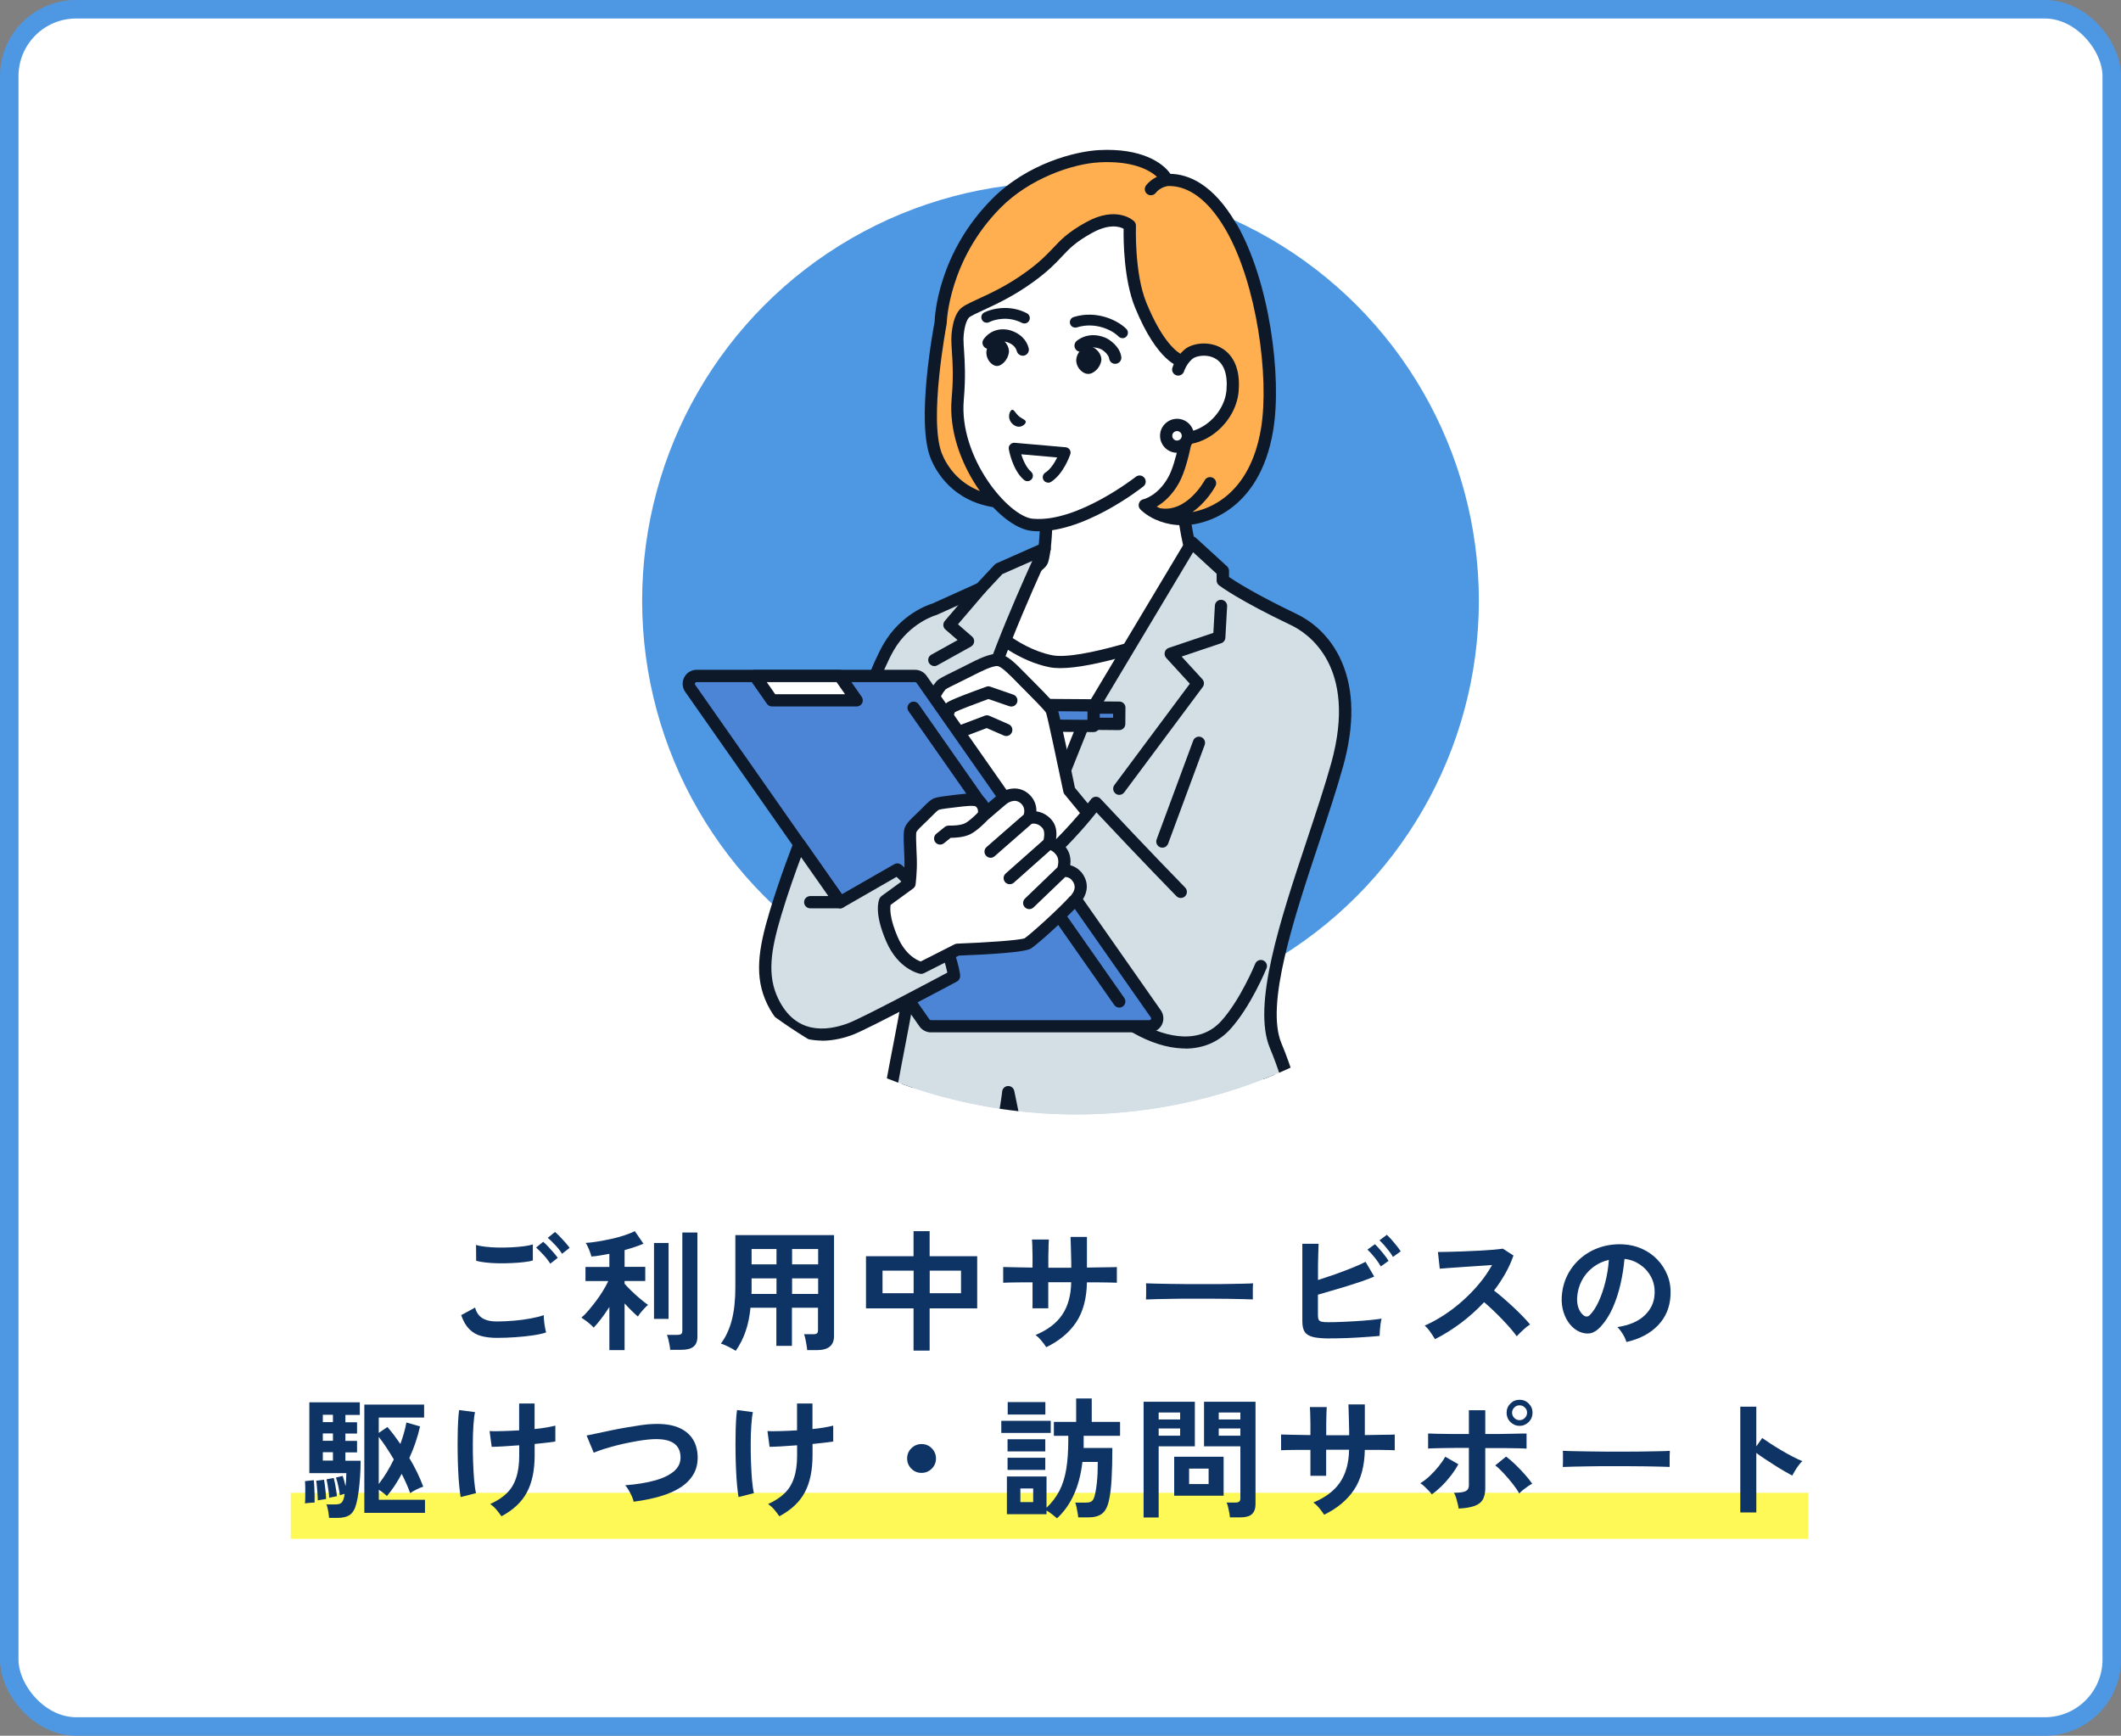 <?xml version="1.0" encoding="UTF-8"?>
<svg id="_レイヤー_2" data-name="レイヤー 2" xmlns="http://www.w3.org/2000/svg" xmlns:xlink="http://www.w3.org/1999/xlink" viewBox="0 0 291.26 238.33">
  <rect x="0" y="0" width="291.26" height="238.33" fill="#808080" stroke="none"/>
  <defs>
    <style>
      .cls-1 {
        fill: #4e98e3;
      }

      .cls-2 {
        fill: #4c84d6;
      }

      .cls-3 {
        stroke: #fef956;
        stroke-width: 6.33px;
      }

      .cls-3, .cls-4 {
        stroke-miterlimit: 10;
      }

      .cls-3, .cls-5 {
        fill: #0e3365;
      }

      .cls-6 {
        fill: #d3dee5;
      }

      .cls-7, .cls-4 {
        fill: #fff;
      }

      .cls-8 {
        fill: none;
      }

      .cls-9 {
        isolation: isolate;
      }

      .cls-10 {
        fill: #0d1828;
      }

      .cls-4 {
        stroke: #4e98e3;
        stroke-width: 2.54px;
      }

      .cls-11 {
        fill: #ffaf50;
      }

      .cls-12 {
        clip-path: url(#clippath);
      }
    </style>
    <clipPath id="clippath">
      <circle class="cls-8" cx="147.79" cy="82.36" r="70.66"/>
    </clipPath>
  </defs>
  <g id="_レイヤー_1-2" data-name="レイヤー 1">
    <rect class="cls-4" x="1.27" y="1.27" width="288.72" height="235.79" rx="9.19" ry="9.19"/>
    <circle class="cls-1" cx="145.63" cy="82.49" r="57.45"/>
    <line class="cls-3" x1="39.93" y1="208.14" x2="248.33" y2="208.14"/>
    <g class="cls-9">
      <path class="cls-5" d="M68.21,183.7c-.8,0-1.52-.09-2.15-.26-.63-.17-1.17-.49-1.62-.94s-.82-1.09-1.11-1.92l1.91-1.04c.16.62.47,1.1.95,1.42.48.32,1.15.49,2.02.49.77,0,1.56-.04,2.38-.11.82-.07,1.58-.17,2.3-.31.72-.13,1.31-.28,1.78-.45,0,.19.01.44.04.76.03.31.07.62.13.92s.1.53.15.7c-.48.16-1.09.29-1.84.4-.74.11-1.54.19-2.4.25-.86.06-1.71.09-2.55.09ZM65.39,173.12l-.02-2.18c.35.11.78.19,1.31.25.52.06,1.09.1,1.69.11.61.01,1.21,0,1.83-.03.61-.03,1.18-.08,1.69-.14.52-.07.94-.15,1.28-.26v2.2c-.3.1-.71.17-1.22.23-.52.06-1.08.11-1.69.13-.61.03-1.23.04-1.85.03s-1.2-.05-1.73-.11c-.53-.06-.95-.14-1.28-.23ZM75.57,173.52c-.23-.37-.53-.77-.92-1.19-.38-.42-.73-.76-1.03-1.03l.97-.79c.18.14.4.35.66.63.26.28.51.55.76.84s.44.53.58.73l-1.03.81ZM77.18,172.15c-.23-.37-.53-.76-.92-1.18-.38-.41-.73-.75-1.04-1l.99-.81c.18.14.4.35.66.62.26.27.51.55.77.83.25.28.44.53.58.73l-1.03.81Z"/>
      <path class="cls-5" d="M83.68,185.38v-5.92c-.37.58-.75,1.12-1.13,1.62-.38.5-.73.91-1.03,1.21-.11-.13-.27-.29-.48-.47-.21-.18-.42-.35-.64-.51s-.4-.29-.56-.39c.31-.26.64-.59.98-.99.34-.4.68-.83,1.03-1.29s.66-.93.95-1.4c.29-.47.54-.92.73-1.34h-3.13v-1.94h3.28v-1.8c-.44.08-.88.16-1.3.23-.42.07-.81.12-1.17.14-.04-.17-.1-.38-.19-.62-.09-.25-.19-.49-.3-.72s-.2-.41-.29-.53c.44-.02.97-.08,1.58-.18s1.25-.22,1.9-.36c.65-.14,1.27-.31,1.84-.5.58-.19,1.05-.38,1.42-.58l1.19,1.73c-.32.14-.71.29-1.16.44-.45.15-.93.3-1.43.44v2.3h2.84v1.94h-2.84v.38c.23.26.53.58.91.95s.77.73,1.19,1.08c.41.35.79.64,1.12.87-.12.1-.27.24-.46.44-.19.2-.37.4-.54.61-.17.21-.3.39-.39.55-.26-.22-.56-.49-.88-.81-.32-.32-.64-.65-.95-.99v6.41h-2.11ZM89.81,181.09v-10.42h2v10.42h-2ZM92.03,185.34c-.01-.19-.04-.42-.09-.67-.05-.26-.1-.51-.16-.77-.06-.25-.13-.46-.2-.61h1.44c.24,0,.41-.04.52-.12.11-.08.16-.23.16-.46v-13.48h2.07v14.29c0,.64-.18,1.1-.54,1.39-.36.29-.91.43-1.66.43h-1.55Z"/>
      <path class="cls-5" d="M101.05,185.49c-.3-.19-.64-.39-1.03-.58s-.73-.34-1.03-.42c.67-.89,1.17-1.96,1.5-3.22.33-1.26.49-2.78.49-4.55v-7.13h13.55v13.86c0,1.28-.77,1.93-2.32,1.93h-1.37c-.01-.2-.04-.44-.09-.72-.05-.28-.1-.55-.15-.81-.05-.26-.12-.48-.19-.65h1.26c.25,0,.43-.04.52-.12.1-.08.14-.24.14-.5v-3.02h-3.58v5.24h-2.14v-5.24h-3.55c-.12,1.2-.34,2.28-.67,3.23-.32.95-.78,1.86-1.37,2.71ZM103.19,177.67h3.44v-2.14h-3.42v1.66c0,.16,0,.32-.02.49ZM103.21,173.61h3.42v-2.11h-3.42v2.11ZM108.77,173.61h3.58v-2.11h-3.58v2.11ZM108.77,177.67h3.58v-2.14h-3.58v2.14Z"/>
      <path class="cls-5" d="M125.45,185.45v-5.8h-6.53v-7.16h6.53v-3.44h2.21v3.44h6.53v7.16h-6.53v5.8h-2.21ZM121.19,177.57h4.27v-3.1h-4.27v3.1ZM127.67,177.57h4.3v-3.1h-4.3v3.1Z"/>
      <path class="cls-5" d="M143.67,184.98c-.16-.25-.37-.55-.65-.88-.28-.34-.55-.6-.83-.79,1.64-.68,2.87-1.6,3.66-2.76s1.22-2.66,1.25-4.49h-3.15v3.58h-2.16v-3.56c-.59,0-1.16,0-1.7,0-.55,0-1.03.01-1.44.02s-.71.02-.89.03v-2.16c.13,0,.4,0,.8.02.4.01.89.02,1.46.03.57,0,1.16.01,1.77.03,0-.55,0-1.09,0-1.6,0-.52-.02-.97-.03-1.38s-.03-.69-.05-.87h2.32c-.01.18-.02.47-.04.88-.01.41-.02.87-.03,1.4,0,.52,0,1.05,0,1.59h3.15c0-.42,0-.9-.02-1.44s-.02-1.06-.04-1.57c-.01-.51-.02-.92-.04-1.22h2.25v4.21c.59-.01,1.16-.02,1.7-.03s1.03-.01,1.46-.02c.43,0,.74-.01.95-.03v2.16c-.19-.01-.5-.02-.93-.03-.43,0-.92-.01-1.47-.02-.55,0-1.12,0-1.71,0-.04,2.21-.52,4.02-1.46,5.45-.94,1.42-2.32,2.58-4.14,3.46Z"/>
      <path class="cls-5" d="M157.37,178.43c.01-.17.02-.4.02-.68v-.86c0-.29,0-.52-.02-.68.23.01.63.02,1.21.04.58.01,1.28.02,2.09.04s1.68.02,2.6.03c.92,0,1.85,0,2.77,0s1.8,0,2.62-.02c.82-.01,1.53-.02,2.13-.04.6-.01,1.03-.03,1.28-.05-.01.16-.02.38-.03.67s0,.58,0,.87c0,.29,0,.52,0,.67-.3-.01-.74-.02-1.32-.04-.58-.01-1.26-.02-2.03-.04-.77-.01-1.6-.02-2.47-.02h-2.64c-.89,0-1.73,0-2.54.02s-1.53.02-2.17.04-1.15.03-1.52.05Z"/>
      <path class="cls-5" d="M182.62,183.78c-.96,0-1.72-.06-2.27-.19-.55-.13-.94-.36-1.17-.69-.23-.34-.34-.83-.34-1.48v-10.64h2.23c-.01.29-.03.69-.04,1.21-.02.52-.03,1.11-.04,1.76,0,.65,0,1.32,0,2.01.72-.23,1.48-.49,2.29-.77.81-.29,1.59-.58,2.34-.88.75-.3,1.38-.58,1.9-.85l1.19,2.02c-.5.22-1.08.44-1.72.66-.64.22-1.32.44-2.03.66s-1.4.42-2.09.62-1.31.38-1.89.55v2.81c0,.28.03.48.1.62.07.14.2.23.41.28s.5.07.9.07c.52,0,1.1-.01,1.75-.04.65-.02,1.31-.06,2-.1.68-.04,1.34-.09,1.96-.15.62-.06,1.16-.13,1.62-.2-.06.22-.11.48-.15.78-.04.31-.07.61-.09.9-.02.29-.03.53-.03.69-.64.06-1.36.12-2.16.17-.8.05-1.61.1-2.43.13-.82.03-1.56.04-2.23.04ZM189.61,173.88c-.22-.38-.5-.8-.86-1.24-.36-.44-.68-.8-.97-1.06l1.03-.74c.17.16.38.38.62.66.25.28.49.57.72.87.23.3.41.55.53.76l-1.06.76ZM191.28,172.58c-.14-.25-.32-.52-.54-.8-.22-.28-.44-.55-.67-.82-.23-.26-.45-.48-.64-.65l1.01-.76c.18.16.39.38.64.66.25.28.49.57.72.86.23.29.42.54.55.75l-1.06.76Z"/>
      <path class="cls-5" d="M197.04,183.85c-.16-.26-.36-.58-.62-.95s-.52-.67-.78-.88c.9-.4,1.8-.89,2.7-1.48.9-.59,1.76-1.25,2.58-1.99.82-.74,1.57-1.52,2.25-2.34.68-.82,1.25-1.66,1.72-2.51-.59.04-1.23.08-1.93.13-.7.05-1.4.09-2.09.14-.69.04-1.31.08-1.87.13s-.99.07-1.29.1l-.25-2.29c.3,0,.75,0,1.35-.02.6-.01,1.27-.03,2.02-.06.74-.03,1.48-.06,2.22-.1s1.4-.08,2-.13c.59-.05,1.04-.11,1.32-.15l1.46.94c-.29.84-.66,1.67-1.12,2.48-.46.81-.97,1.59-1.55,2.33.42.32.87.69,1.34,1.1.47.41.94.83,1.4,1.26.46.43.88.85,1.26,1.24.38.4.7.75.95,1.06-.3.19-.62.44-.95.75-.34.31-.63.6-.88.87-.23-.32-.52-.69-.88-1.11-.36-.41-.75-.83-1.16-1.26s-.83-.84-1.25-1.24c-.42-.4-.82-.76-1.19-1.07-1,1.07-2.08,2.03-3.24,2.9-1.16.86-2.33,1.59-3.51,2.18Z"/>
      <path class="cls-5" d="M223.34,184.26c-.05-.19-.14-.42-.27-.68-.13-.26-.29-.52-.46-.76-.17-.25-.35-.45-.51-.6,1.64-.25,2.9-.79,3.75-1.61.86-.82,1.31-1.79,1.36-2.91.05-.89-.11-1.68-.49-2.38-.37-.7-.88-1.26-1.52-1.69-.64-.43-1.35-.69-2.12-.77-.1,1.12-.28,2.26-.54,3.42s-.62,2.26-1.07,3.28c-.45,1.02-1,1.88-1.65,2.59-.49.53-.97.83-1.43.92-.46.08-.95.02-1.47-.2-.5-.22-.95-.56-1.33-1.03-.38-.47-.68-1.02-.88-1.67-.2-.64-.29-1.33-.25-2.06.06-1.09.32-2.09.77-3,.46-.91,1.07-1.69,1.84-2.35.77-.66,1.65-1.16,2.65-1.49s2.06-.47,3.19-.41c.91.05,1.77.25,2.57.61.8.36,1.51.85,2.11,1.48.61.63,1.07,1.36,1.4,2.19s.46,1.73.41,2.72c-.08,1.64-.66,3.02-1.73,4.13-1.07,1.11-2.51,1.87-4.34,2.28ZM217.49,180.63c.13.1.27.14.41.14s.29-.07.43-.22c.43-.43.83-1.04,1.2-1.84s.67-1.69.92-2.68c.25-1,.41-2.01.48-3.04-.83.19-1.56.54-2.21,1.04-.64.5-1.15,1.11-1.52,1.83-.37.71-.58,1.5-.63,2.35-.02.56.05,1.05.22,1.47s.41.73.69.95Z"/>
      <path class="cls-5" d="M41.88,206.42c.02-.26.04-.58.04-.96,0-.38,0-.76,0-1.13,0-.38-.02-.7-.04-.96l1.22-.13c.02.24.04.55.06.93.02.38.03.76.04,1.14s0,.72,0,1.01c-.19,0-.41,0-.66.03-.25.02-.47.04-.67.08ZM45.19,208.4c-.01-.16-.04-.35-.07-.59s-.08-.47-.13-.7-.1-.41-.16-.54h1.15c.41,0,.7-.06.86-.19.17-.13.29-.36.38-.69.02-.08.04-.17.06-.26.02-.09.03-.2.04-.32-.12.04-.24.07-.37.11s-.22.07-.28.09c-.04-.35-.11-.76-.21-1.24-.1-.48-.21-.88-.33-1.19l.92-.23c.06.16.13.37.2.63.07.26.14.53.2.79.04-.31.06-.62.08-.94.02-.31.03-.6.03-.86h-5.08v-9.72h6.93v1.73h-1.98v1.01h1.6v1.55h-1.6v1.01h1.6v1.57h-1.6v1.15h2.09c0,.71-.02,1.42-.07,2.15-.05.73-.11,1.41-.2,2.05-.08.64-.19,1.2-.31,1.67-.19.77-.5,1.29-.91,1.57-.41.28-.98.41-1.7.41h-1.15ZM43.64,206c0-.22-.01-.5-.04-.86-.02-.35-.05-.7-.08-1.04s-.06-.6-.1-.78l1.08-.14c.04.23.07.5.12.83.04.32.08.65.11.98s.04.61.04.84c-.11.01-.29.04-.54.08s-.45.08-.59.1ZM44.33,195.27h1.39v-1.01h-1.39v1.01ZM44.33,197.83h1.39v-1.01h-1.39v1.01ZM44.33,200.55h1.39v-1.15h-1.39v1.15ZM45.21,205.66c-.01-.23-.04-.5-.08-.83-.04-.32-.09-.64-.14-.95-.05-.31-.11-.56-.15-.76l.99-.18c.06.22.12.48.18.79.06.31.11.62.16.93.05.31.08.57.09.78-.06.01-.16.03-.31.06-.14.03-.29.06-.43.09-.14.03-.25.05-.31.06ZM50.03,207.71v-14.85h8.21v1.78h-6.23v2.11l1.19-.81c.31.36.62.74.91,1.12.29.39.58.79.87,1.21.19-.53.36-1.04.5-1.54.14-.5.25-.97.33-1.41l1.87.54c-.14.66-.34,1.36-.59,2.11s-.55,1.49-.88,2.23c.4.66.76,1.32,1.08,1.99.32.67.6,1.31.83,1.94-.26.08-.57.21-.93.39-.35.17-.64.34-.86.5-.3-.83-.69-1.71-1.17-2.65-.31.59-.64,1.14-.99,1.67-.35.52-.7.98-1.04,1.38-.13-.13-.3-.28-.5-.44s-.41-.3-.61-.42v1.37h6.34v1.8h-8.32ZM52.01,203.77c.38-.49.75-1.03,1.1-1.6.35-.58.67-1.17.97-1.78-.35-.59-.7-1.15-1.05-1.68-.35-.53-.69-1-1.02-1.41v6.48Z"/>
      <path class="cls-5" d="M63.26,205.57c-.07-.42-.14-.94-.2-1.58-.06-.63-.11-1.32-.14-2.08-.04-.76-.06-1.54-.07-2.34-.01-.8-.02-1.58,0-2.34,0-.76.03-1.45.06-2.07s.08-1.14.14-1.55l2.18.29c-.1.46-.17,1.06-.22,1.81s-.08,1.57-.08,2.46c0,.89,0,1.77.04,2.65.03.88.08,1.69.14,2.43.07.74.15,1.33.26,1.77l-2.11.54ZM68.88,208.22c-.22-.31-.45-.62-.71-.93-.26-.31-.54-.56-.86-.77.91-.41,1.66-.89,2.25-1.46.59-.56,1.03-1.27,1.31-2.12.29-.85.43-1.88.43-3.1v-1.39c-.79.06-1.53.11-2.22.15-.69.04-1.21.06-1.56.06l-.29-2.16c.43.02,1.02.03,1.75,0,.74-.02,1.51-.05,2.31-.1v-3.69h2.12v3.51c.6-.06,1.15-.13,1.65-.22s.9-.17,1.2-.25v2.18c-.28.05-.67.1-1.17.16-.5.06-1.06.12-1.67.18v1.55c0,2.08-.36,3.78-1.07,5.1-.71,1.33-1.88,2.42-3.48,3.27Z"/>
      <path class="cls-5" d="M87.02,206.22c-.04-.22-.12-.47-.25-.76s-.28-.57-.44-.85c-.16-.28-.32-.5-.48-.67,1.57-.12,2.93-.34,4.08-.66,1.15-.32,2.03-.75,2.65-1.29s.91-1.21.87-2c-.07-1.69-1.32-2.48-3.74-2.38-.37.01-.83.06-1.37.13s-1.12.18-1.75.3c-.63.12-1.26.26-1.89.42s-1.22.33-1.77.5c-.55.17-1.02.35-1.4.51,0-.01-.05-.14-.15-.37-.1-.23-.22-.5-.34-.81-.13-.31-.24-.58-.33-.81s-.15-.36-.16-.37c.37-.07.85-.17,1.44-.3s1.23-.26,1.93-.41c.7-.14,1.41-.28,2.12-.4s1.38-.23,2.01-.32,1.17-.14,1.61-.15c1.38-.06,2.51.09,3.4.44.89.35,1.56.87,2.01,1.54.45.67.69,1.46.73,2.38.04.97-.15,1.81-.57,2.53-.41.71-1.01,1.32-1.79,1.82-.78.5-1.71.91-2.8,1.22-1.09.32-2.28.56-3.59.73Z"/>
      <path class="cls-5" d="M101.42,205.57c-.07-.42-.14-.94-.2-1.58-.06-.63-.11-1.32-.14-2.08-.04-.76-.06-1.54-.07-2.34-.01-.8-.02-1.58,0-2.34,0-.76.03-1.45.06-2.07s.08-1.14.14-1.55l2.18.29c-.1.46-.17,1.06-.22,1.81s-.08,1.57-.08,2.46c0,.89,0,1.77.04,2.65.03.88.08,1.69.14,2.43.07.74.15,1.33.26,1.77l-2.11.54ZM107.04,208.22c-.22-.31-.45-.62-.71-.93-.26-.31-.54-.56-.86-.77.91-.41,1.66-.89,2.25-1.46.59-.56,1.03-1.27,1.31-2.12.29-.85.43-1.88.43-3.1v-1.39c-.79.06-1.53.11-2.22.15-.69.04-1.21.06-1.56.06l-.29-2.16c.43.02,1.02.03,1.75,0,.74-.02,1.51-.05,2.31-.1v-3.69h2.12v3.51c.6-.06,1.15-.13,1.65-.22s.9-.17,1.2-.25v2.18c-.28.05-.67.1-1.17.16-.5.06-1.06.12-1.67.18v1.55c0,2.08-.36,3.78-1.07,5.1-.71,1.33-1.88,2.42-3.48,3.27Z"/>
      <path class="cls-5" d="M126.55,202.24c-.55,0-1.02-.19-1.4-.58-.38-.38-.58-.85-.58-1.4s.19-1.02.58-1.4c.38-.38.85-.58,1.4-.58s1.02.19,1.4.58c.38.38.58.85.58,1.4s-.19,1.02-.58,1.4c-.38.38-.85.58-1.4.58Z"/>
      <path class="cls-5" d="M137.5,196.75v-1.66h6.79v1.66h-6.79ZM145.14,208.47c-.19-.17-.41-.35-.67-.55-.25-.2-.5-.37-.76-.51v.5h-5.44v-5.18h5.44v4.3c.74-.71,1.33-1.48,1.77-2.33.44-.85.75-1.84.94-2.98.19-1.14.28-2.49.28-4.05v-.52h-1.98v-1.91h3.06v-3.22h2.14v3.22h3.89v1.91h-5v.52c0,.19,0,.39,0,.58,0,.2,0,.39,0,.57h3.94c0,1.7-.04,3.16-.11,4.37s-.2,2.21-.4,3.01c-.19.79-.51,1.35-.95,1.67-.44.32-1.06.48-1.84.48h-1.39c-.01-.18-.04-.4-.09-.67-.05-.26-.1-.53-.15-.78-.05-.26-.11-.45-.17-.58h1.44c.42,0,.71-.07.86-.22.16-.14.28-.37.36-.68.13-.48.24-1.11.32-1.88.08-.77.12-1.71.12-2.8h-2.11c-.2,1.73-.6,3.23-1.18,4.5-.58,1.27-1.35,2.35-2.31,3.24ZM138.36,199.29v-1.67h5.18v1.67h-5.18ZM138.36,201.83v-1.67h5.18v1.67h-5.18ZM138.38,194.23v-1.71h5.17v1.71h-5.17ZM140.12,206.25h1.76v-1.87h-1.76v1.87Z"/>
      <path class="cls-5" d="M157.04,208.36v-15.89h7.04v6.12h-4.97v9.77h-2.07ZM159.11,194.9h2.95v-.95h-2.95v.95ZM159.11,197.13h2.95v-.99h-2.95v.99ZM161.24,205.37v-5.35h6.79v5.35h-6.79ZM163.29,203.77h2.68v-2.12h-2.68v2.12ZM168.89,208.34c-.01-.19-.04-.42-.09-.67-.05-.26-.1-.51-.16-.76-.06-.25-.13-.45-.2-.6h1.21c.24,0,.41-.04.52-.13.11-.08.16-.23.16-.43v-7.16h-4.99v-6.12h7.07v14.06c0,.62-.17,1.08-.5,1.38s-.87.44-1.61.44h-1.42ZM167.36,194.9h2.97v-.95h-2.97v.95ZM167.36,197.13h2.97v-.99h-2.97v.99Z"/>
      <path class="cls-5" d="M181.83,207.98c-.16-.25-.37-.55-.65-.88-.28-.34-.55-.6-.83-.79,1.64-.68,2.87-1.6,3.66-2.76s1.22-2.66,1.25-4.49h-3.15v3.58h-2.16v-3.56c-.59,0-1.16,0-1.7,0-.55,0-1.03.01-1.44.02s-.71.02-.89.03v-2.16c.13,0,.4,0,.8.02.4.01.89.02,1.46.03.57,0,1.16.01,1.77.03,0-.55,0-1.09,0-1.6,0-.52-.02-.97-.03-1.38s-.03-.69-.05-.87h2.32c-.01.18-.02.47-.04.88-.01.41-.02.87-.03,1.4,0,.52,0,1.05,0,1.59h3.15c0-.42,0-.9-.02-1.44s-.02-1.06-.04-1.57c-.01-.51-.02-.92-.04-1.22h2.25v4.21c.59-.01,1.16-.02,1.7-.03s1.03-.01,1.46-.02c.43,0,.74-.01.95-.03v2.16c-.19-.01-.5-.02-.93-.03-.43,0-.92-.01-1.47-.02-.55,0-1.12,0-1.71,0-.04,2.21-.52,4.02-1.46,5.45-.94,1.42-2.32,2.58-4.14,3.46Z"/>
      <path class="cls-5" d="M196.62,205.19c-.11-.16-.26-.33-.45-.53-.19-.2-.39-.39-.59-.58-.2-.19-.38-.33-.54-.42.46-.28.9-.62,1.33-1.03s.83-.84,1.2-1.3c.37-.46.66-.89.89-1.31l1.8,1.03c-.26.5-.6,1.02-1,1.54-.4.52-.83,1.01-1.29,1.46s-.91.83-1.35,1.14ZM200.3,207.12c-.02-.18-.07-.4-.13-.67-.07-.27-.14-.54-.22-.81-.08-.27-.18-.5-.29-.67.79,0,1.33-.08,1.62-.23.29-.15.43-.42.43-.82v-5.11c-.55,0-1.12,0-1.72,0-.59,0-1.16.01-1.69.02-.53,0-.99.02-1.38.03-.38.01-.65.02-.81.04v-2.07c.24.01.65.02,1.23.04.58.01,1.26.02,2.03.03.77,0,1.55,0,2.34,0v-3.26h2.25v3.26c.6,0,1.2,0,1.81,0,.61,0,1.17-.01,1.7-.03.53-.01.98-.02,1.37-.03.38,0,.65,0,.79,0v2.07c-.22-.02-.61-.04-1.19-.05-.58-.01-1.25-.02-2.03-.03-.78,0-1.6,0-2.45,0v5.54c0,.6-.11,1.1-.32,1.49-.21.4-.58.7-1.11.9-.53.2-1.27.33-2.23.38ZM208.63,205.07c-.22-.4-.52-.84-.9-1.32-.38-.49-.79-.96-1.21-1.42-.42-.46-.82-.84-1.19-1.12l1.49-1.21c.41.3.84.67,1.3,1.12.46.44.89.9,1.3,1.36s.74.88.99,1.25c-.18.08-.39.21-.62.37s-.46.33-.67.5-.38.33-.5.48ZM208.67,195.78c-.49,0-.91-.18-1.26-.53-.35-.35-.52-.78-.52-1.27s.17-.91.52-1.26c.35-.35.77-.52,1.26-.52s.91.17,1.26.52c.35.35.52.77.52,1.26s-.17.92-.52,1.27c-.35.35-.77.53-1.26.53ZM208.67,195c.28,0,.52-.1.72-.3.2-.2.31-.44.31-.73s-.1-.51-.31-.71-.44-.3-.72-.3-.52.1-.72.3-.31.44-.31.71.1.53.31.73c.2.2.44.3.72.3Z"/>
      <path class="cls-5" d="M214.61,201.43c.01-.17.02-.4.02-.68v-.86c0-.29,0-.52-.02-.68.23.01.63.02,1.21.04.58.01,1.28.02,2.09.04s1.68.02,2.6.03c.92,0,1.85,0,2.77,0s1.8,0,2.62-.02c.82-.01,1.53-.02,2.13-.04.6-.01,1.03-.03,1.28-.05-.01.16-.02.38-.03.67s0,.58,0,.87c0,.29,0,.52,0,.67-.3-.01-.74-.02-1.32-.04-.58-.01-1.26-.02-2.03-.04-.77-.01-1.6-.02-2.47-.02h-2.64c-.89,0-1.73,0-2.54.02s-1.53.02-2.17.04-1.15.03-1.52.05Z"/>
      <path class="cls-5" d="M238.98,207.66v-14.51h2.2v5.45l.81-1.15c.29.21.67.46,1.14.77.47.31.98.62,1.52.94.54.32,1.06.61,1.57.87.5.26.93.46,1.28.59-.14.13-.31.32-.5.57-.19.25-.36.5-.51.76-.16.26-.28.48-.38.66-.29-.16-.65-.36-1.07-.6s-.88-.52-1.35-.82c-.47-.3-.93-.6-1.37-.89-.44-.29-.82-.56-1.14-.8v8.17h-2.2Z"/>
    </g>
    <g class="cls-12">
      <g id="woman">
        <g>
          <path class="cls-6" d="M127.93,138.14c-2.02,6.57-5.46,14.57-5.46,30.42,0,5.95.94,19.21.94,19.21h51.09s2.81-13.25,2.81-19.21c0-15.85-4.37-23.84-6.39-30.42h-42.98Z"/>
          <path class="cls-10" d="M174.5,188.6c-.06,0-.12,0-.17-.02-.45-.1-.74-.54-.65-1,.03-.13,2.79-13.24,2.79-19.03,0-12.49-2.71-19.93-4.88-25.91-.47-1.28-.91-2.5-1.29-3.67h-41.75c-.23.72-.47,1.45-.72,2.22-2.01,6.16-4.52,13.82-4.52,27.36,0,5.86.93,19.01.94,19.15.03.46-.32.86-.78.9-.46.03-.86-.32-.9-.78,0-.13-.94-13.35-.94-19.27,0-13.81,2.55-21.61,4.6-27.88.32-.97.62-1.89.89-2.78.11-.35.43-.59.8-.59h42.98c.37,0,.69.24.8.59.4,1.31.91,2.7,1.45,4.18,2.1,5.78,4.98,13.7,4.98,26.49,0,5.97-2.71,18.84-2.82,19.38-.08.4-.43.67-.82.67Z"/>
        </g>
        <g>
          <g>
            <path class="cls-7" d="M162.68,71.47c-.56-3.32,0-17.7,0-17.7l-10.43,8.79-8.57,6.39v2.52c0,1.86-.2,4.48-.55,5.52-.35,1.04-4.88,3.06-6.53,4-6.42,3.69-8.63,5.7-8.63,5.7l1.88,8.37,30.14,2.47,16.73-9.99s-5.47-4.08-10.92-7.95c-1.54-1.09-2.17-2.51-3.11-8.12Z"/>
            <path class="cls-10" d="M159.98,98.37c-.29,0-.56-.15-.72-.41-.24-.4-.11-.91.29-1.15l15.65-9.35c-1.83-1.36-5.89-4.35-9.9-7.19-1.82-1.29-2.5-2.99-3.45-8.67-.45-2.67-.21-11.94-.08-15.98l-8.99,7.57s-.03.02-.04.03l-8.23,6.13v2.1c0,1.94-.21,4.63-.59,5.79-.32.94-1.8,1.83-5.22,3.57-.66.34-1.29.66-1.69.89-4.84,2.78-7.26,4.6-8.12,5.29l1.76,7.87c.1.45-.18.9-.64,1-.45.1-.9-.18-1-.64l-1.88-8.37c-.07-.29.03-.6.25-.8.09-.08,2.35-2.12,8.78-5.81.44-.25,1.05-.57,1.76-.93,1.31-.67,4.03-2.06,4.4-2.64.27-.85.5-3.22.5-5.23v-2.52c0-.27.13-.51.34-.67l8.55-6.37,10.42-8.78c.25-.21.61-.26.91-.11.3.15.48.45.47.79,0,.14-.55,14.33-.01,17.53.92,5.45,1.49,6.67,2.77,7.58,5.4,3.83,10.89,7.92,10.94,7.97.22.17.35.44.34.72-.01.28-.17.53-.41.68l-16.73,9.99c-.13.08-.28.12-.43.12ZM142.35,76.68h0s0,0,0,0Z"/>
          </g>
          <g>
            <path class="cls-7" d="M134.63,85.07s4.31,4.66,9.69,5.72c4.9.97,19.62-4.7,19.62-4.7l-19.95,41.29h-9.35l-4.86-30.95,4.86-11.36Z"/>
            <path class="cls-10" d="M143.99,128.22h-9.35c-.41,0-.77-.3-.83-.71l-4.86-30.95c-.02-.16,0-.32.06-.46l4.86-11.36c.11-.26.35-.45.63-.5.28-.05.57.05.76.26h0s4.19,4.47,9.23,5.47c3.83.75,15.12-3.11,19.15-4.66.32-.12.69-.04.92.21.23.25.29.62.14.93l-19.95,41.29c-.14.29-.43.47-.76.47ZM135.36,126.54h8.1l18.81-38.94c-3.79,1.36-12.08,4.14-16.67,4.14-.54,0-1.03-.04-1.45-.12-4.16-.82-7.65-3.63-9.23-5.08l-4.28,10.01,4.71,30Z"/>
          </g>
          <g>
            <path class="cls-6" d="M177.66,85.07c-7.12-3.4-9.74-5.38-9.74-5.38v-1.29l-4.26-3.9-14.78,24.7-10.12,25.23s-4.1-17.13-4.15-25.23c-.03-4.9,8.84-23.86,8.84-23.86l-6.29,2.78-2.49,2.67-6.35,2.86s-3.89,1.07-6.27,5.18c-3.32,5.72-8.24,23.2-8.24,23.2l-4.37,13.7,4.37,5.26s1.94.06,11.31.35c.02.72.03,1.38,0,1.95-.15,3.86-2.3,12.54-3.7,21.85-1.32,8.71-1.87,16.51-1.87,16.51,0,0,9.29.36,12.9-4.33,4.94-6.42,6.03-17.36,6.03-17.36l1.05,5.08s1.7,7.36,3.49,11.08c2.9,6.03,17,3.89,25.26,4.29,8.09.39,11.78,2.24,11.78,2.24,0,0,.71-15.73-4.88-29.07-3.16-7.55,5.11-26.52,8.46-38.64,3.32-12.02-1.74-17.86-5.98-19.88Z"/>
            <path class="cls-10" d="M180.06,173.5c-.13,0-.26-.03-.38-.09-.03-.02-3.68-1.78-11.44-2.15-1.89-.09-4.11-.05-6.45,0-8,.16-17.06.35-19.52-4.76-1.81-3.75-3.48-10.95-3.55-11.25,0,0,0-.01,0-.02l-.13-.64c-.81,3.84-2.43,9.32-5.46,13.26-3.83,4.98-13.21,4.67-13.6,4.66-.23,0-.44-.11-.59-.28-.15-.17-.23-.39-.21-.62,0-.08.57-7.93,1.87-16.57.63-4.17,1.4-8.19,2.09-11.74.82-4.26,1.53-7.95,1.61-10.02.01-.33.02-.7.01-1.11-8.59-.27-10.5-.33-10.52-.33-.24,0-.47-.12-.62-.3l-4.37-5.26c-.18-.22-.24-.52-.15-.79l4.36-13.69c.25-.89,5.01-17.66,8.32-23.38,2.38-4.1,6.13-5.38,6.71-5.55l6.14-2.77,2.38-2.55c.08-.08.17-.15.27-.2l6.29-2.78c.32-.14.69-.07.94.18.24.25.31.63.16.94-2.44,5.23-8.78,19.63-8.76,23.49.04,6.04,2.39,17.34,3.53,22.43l9.12-22.74s.04-.08.06-.12l14.78-24.7c.13-.22.35-.36.6-.4.25-.04.5.04.69.21l4.26,3.9c.17.16.27.38.27.62v.85c.9.61,3.7,2.4,9.26,5.06h0c1.6.76,4.53,2.63,6.24,6.62,1.67,3.88,1.73,8.67.19,14.24-.87,3.15-2.05,6.7-3.3,10.47-3.48,10.46-7.42,22.31-5.19,27.63,5.59,13.36,4.95,29.27,4.94,29.43-.01.28-.17.54-.41.69-.13.08-.28.12-.42.12ZM165.69,169.53c.92,0,1.8.01,2.62.05,5.66.27,9.22,1.25,10.92,1.85.03-3.9-.27-16.6-4.84-27.51-2.47-5.89,1.4-17.54,5.15-28.8,1.24-3.74,2.42-7.28,3.28-10.38,3.68-13.34-3.31-17.84-5.53-18.9-7.12-3.39-9.78-5.38-9.89-5.47-.21-.16-.33-.41-.33-.67v-.92l-3.23-2.96-14.22,23.76-10.09,25.17c-.14.34-.48.55-.84.53-.36-.03-.67-.29-.76-.64-.17-.7-4.12-17.31-4.17-25.42-.03-4.11,5.69-17.13,7.99-22.2l-4.11,1.81-2.38,2.55c-.08.08-.17.15-.27.19l-6.35,2.86s-.08.03-.12.04c-.03,0-3.6,1.05-5.77,4.79-3.23,5.57-8.11,22.83-8.16,23,0,0,0,.02,0,.03l-4.23,13.26,3.83,4.61c.92.03,3.76.11,10.94.34.44.01.8.37.81.81.03.78.03,1.44,0,2.01-.08,2.2-.77,5.76-1.64,10.27-.68,3.53-1.45,7.54-2.08,11.67-1.04,6.88-1.6,13.25-1.79,15.54,2.32-.05,8.65-.52,11.33-4,4.73-6.15,5.85-16.82,5.86-16.93.04-.41.38-.73.79-.75.41-.02.78.26.87.67l1.04,5.07c.07.3,1.73,7.37,3.43,10.89,1.99,4.14,10.86,3.96,17.98,3.81,1.37-.03,2.69-.05,3.94-.05Z"/>
          </g>
          <path class="cls-10" d="M128.31,91.46c-.3,0-.58-.16-.74-.43-.23-.41-.08-.92.33-1.14l3.6-2-1.67-1.45c-.35-.3-.39-.83-.09-1.18l4.28-5c.3-.35.83-.39,1.18-.09.35.3.39.83.09,1.18l-3.74,4.37,1.94,1.69c.21.18.31.45.28.72-.03.27-.19.51-.43.65l-4.64,2.58c-.13.07-.27.11-.41.11Z"/>
          <path class="cls-10" d="M153.7,109.14c-.17,0-.35-.05-.5-.17-.37-.28-.45-.8-.17-1.18l10.36-13.91-3.25-3.55c-.19-.21-.26-.5-.19-.78.07-.28.28-.5.55-.59l6.12-2.06.21-3.75c.03-.46.42-.82.89-.79.46.03.82.42.79.89l-.24,4.32c-.02.34-.25.64-.57.75l-5.44,1.83,2.85,3.11c.27.3.29.75.05,1.07l-10.78,14.47c-.16.22-.42.34-.67.34Z"/>
          <g>
            <g>
              <g>
                <path class="cls-11" d="M169.04,31.15c-3.45-5.97-7.04-6.53-8.81-6.44-.54-1.27-3.23-3.6-9.3-3.26-3.4.19-9.63,1.96-14.11,6.47-7.48,7.53-7.65,16.38-7.65,16.38,0,0-2.58,13.39-.61,18.31,1.1,2.75,3.69,5.66,8.35,6.27,2.51.33,26.77-14.34,26.77-14.34-.11,1.23-.9,8.44-2.53,11.38-1.64,2.94-3.96,3.45-3.96,3.45,0,0,2.09,2.26,6.06,1.87,3.37-.33,9.2-3.03,10.73-12.29,1.17-7.05-.47-20.07-4.94-27.79Z"/>
                <path class="cls-10" d="M169.77,30.73c-3.18-5.49-6.59-6.81-9.05-6.86-1.01-1.49-3.96-3.58-9.83-3.26-3.14.17-9.76,1.78-14.66,6.71-7.35,7.4-7.86,15.93-7.89,16.88-.22,1.16-2.54,13.75-.55,18.71.71,1.78,3.02,6.01,9.02,6.79.19.02.44.06,1.08-.13-.46-.51-.91-1.02-1.26-1.59-4.82-.79-6.69-4.22-7.28-5.68-1.86-4.64.63-17.71.65-17.84,0-.05.01-.09.01-.14,0-.09.27-8.62,7.41-15.81,3.95-3.98,9.8-6.02,13.56-6.22,4.46-.24,6.86,1.02,7.89,1.99-.49.24-1.04.6-1.49,1.18-.28.37-.22.89.15,1.18.13.1.29.16.44.17.27.02.56-.09.74-.32.56-.73,1.45-.91,1.61-.94,2.02-.09,5.04.89,8.01,6.02,4.28,7.4,5.99,20.29,4.84,27.23-1.53,9.26-7.31,11.14-9.43,11.51,1.98-1.37,3.1-3.43,3.17-3.57.22-.41.06-.92-.35-1.13-.41-.22-.92-.06-1.14.35-.02.05-2.47,4.53-6.17,3.81-.15-.07-.28-.14-.41-.21.92-.54,2.1-1.52,3.05-3.23,1.62-2.92,2.4-9.4,2.59-11.23-.5.54-1.26.75-1.82,1.15-.36,2.79-1.11,7.25-2.23,9.27-1.41,2.54-3.33,3.02-3.41,3.03-.3.06-.53.28-.62.57-.09.29-.02.6.19.82.05.06.77.8,2.1,1.41,0,0,.01,0,.02,0,.75.34,1.69.63,2.83.73.56.05,1.17.05,1.82-.01,1.58-.15,9.58-1.51,11.48-12.99,1.22-7.37-.51-20.52-5.04-28.35Z"/>
              </g>
              <g>
                <path class="cls-7" d="M156.65,41.86c-1.74-4.27-1.49-10.9-1.49-10.9,0,0-1.87-1.82-5.63.28-4.34,2.42-3.7,3.56-8.14,6.78-4.42,3.2-8.25,4.16-8.99,5.04-.74.88-.92,2.74-.92,3.5.02,1.84.42,3.92.04,8.24-.74,8.46,6.43,16.86,10.23,17.23,6.45.63,14.75-5.93,14.75-5.93l7.21-9.05.49-5.59s.09-1.05.22-2.62l-2.05.72s-2.74-.43-5.72-7.72Z"/>
                <path class="cls-10" d="M141.76,72.89s-.06,0-.1,0c-4.58-.45-11.73-9.58-10.98-18.14.27-3.03.14-4.92.04-6.44-.04-.6-.08-1.17-.08-1.72,0-.11,0-2.73,1.11-4.05.42-.5,1.22-.86,2.53-1.47,1.7-.78,4.03-1.85,6.6-3.71,1.95-1.41,2.89-2.42,3.73-3.3,1.08-1.15,2.01-2.14,4.5-3.53,4.26-2.38,6.53-.24,6.63-.15.17.17.26.4.25.63,0,.06-.23,6.5,1.43,10.55,2.28,5.57,4.34,6.88,4.93,7.15l1.78-.62c.27-.09.57-.05.79.13s.35.45.32.73c-.13,1.57-.22,2.62-.22,2.62l-.49,5.59c-.04.46-.45.8-.91.76s-.8-.45-.76-.91l.49-5.59s.04-.5.11-1.32l-.83.29c-.13.05-.27.06-.41.04-.33-.05-3.3-.72-6.36-8.23-1.54-3.78-1.59-9.18-1.56-10.79-.55-.3-1.98-.74-4.37.59-2.26,1.26-3.07,2.12-4.09,3.21-.88.94-1.89,2.01-3.97,3.52-2.7,1.96-5.22,3.11-6.89,3.88-.83.38-1.77.81-1.95,1.03-.5.59-.72,2.11-.72,2.95,0,.5.04,1.02.08,1.62.1,1.58.23,3.54-.04,6.7-.69,7.89,6.1,15.99,9.47,16.32.03,0,.05,0,.08,0,6.03.53,13.99-5.7,14.07-5.76.36-.29.89-.23,1.18.14.29.36.23.89-.14,1.18-.35.28-8.56,6.71-15.26,6.12Z"/>
              </g>
              <g>
                <path class="cls-7" d="M163.22,48.61c-1.08.91-1.42,2.11-1.42,2.11l-.94,9.2c3.64,1.29,8.04-2.2,8.39-6.25.56-6.36-4.67-6.23-6.04-5.06Z"/>
                <path class="cls-10" d="M161.95,61.01c-.47-.04-.93-.14-1.37-.29-.44-.15-.67-.63-.51-1.07.15-.44.63-.67,1.07-.51,1.28.45,2.81.2,4.2-.69,1.74-1.12,2.91-2.97,3.08-4.84.2-2.25-.37-3.78-1.63-4.43-1.2-.62-2.61-.27-3.03.08-.86.73-1.15,1.7-1.16,1.71-.13.44-.6.7-1.04.57-.44-.13-.7-.59-.57-1.03.02-.06.43-1.45,1.68-2.52.99-.84,3.14-1.2,4.89-.3,1.1.57,2.88,2.11,2.53,6.07-.21,2.38-1.68,4.72-3.84,6.11-1.37.88-2.88,1.28-4.3,1.16Z"/>
              </g>
              <g>
                <path class="cls-7" d="M163.12,59.97c-.07.82-.8,1.43-1.62,1.36-.82-.07-1.43-.8-1.36-1.62.07-.82.8-1.43,1.62-1.36.82.07,1.43.8,1.36,1.62Z"/>
                <path class="cls-10" d="M161.43,62.16s0,0,0,0c-1.28-.11-2.23-1.25-2.12-2.53.05-.62.35-1.18.83-1.58.48-.4,1.08-.59,1.7-.54,0,0,0,0,0,0,1.28.11,2.23,1.25,2.12,2.53-.11,1.28-1.25,2.23-2.53,2.12ZM161.69,59.19c-.17-.02-.34.04-.48.15-.13.11-.22.27-.23.44-.03.36.23.68.59.71,0,0,0,0,0,0,.36.03.68-.23.71-.59.03-.36-.23-.68-.59-.71,0,0,0,0,0,0Z"/>
              </g>
            </g>
            <path class="cls-10" d="M140.86,57.93c0-.3-.5-.4-.97-.8-.46-.42-.66-.93-.93-.86-.27.07-.79,1.14.12,1.98.95.79,1.78,0,1.78-.31Z"/>
            <path class="cls-10" d="M154.14,46.43c-.19,0-.38-.07-.53-.22-.93-.93-3.22-2.03-5.73-1.26-.39.12-.81-.1-.93-.49-.12-.39.1-.81.49-.93,3.14-.97,6.04.44,7.23,1.63.29.29.29.76,0,1.06-.15.15-.34.22-.53.22Z"/>
            <path class="cls-10" d="M140.66,44.41c-.12,0-.23-.03-.34-.08-1.82-.94-3.67-.5-4.48-.1-.37.19-.82.04-1-.33-.19-.37-.04-.82.33-1,1.06-.53,3.49-1.11,5.84.11.37.19.51.64.32,1.01-.13.26-.39.4-.66.4Z"/>
            <path class="cls-10" d="M153.14,49.96c-.42,0-.78-.31-.83-.74-.07-.54-.82-1.16-1.2-1.31-1.3-.52-2.07.1-2.16.17-.34.32-.87.29-1.18-.05-.32-.34-.29-.88.05-1.19.06-.06,1.58-1.43,3.92-.49.66.26,2.06,1.26,2.24,2.66.06.46-.27.88-.73.94-.04,0-.07,0-.11,0Z"/>
            <path class="cls-10" d="M140.44,48.84c-.37,0-.71-.25-.81-.62-.16-.59-.62-1.01-1.36-1.25-.19-.06-1.18-.31-1.84.59-.27.37-.8.46-1.17.18-.37-.27-.46-.8-.18-1.17,1.04-1.42,2.64-1.53,3.7-1.2,1.29.41,2.17,1.26,2.48,2.42.12.45-.15.91-.59,1.03-.07.02-.15.03-.22.03Z"/>
            <path class="cls-10" d="M150.8,48.25c-.32-.4-.75-.65-1.18-.69-.33-.04-.69.08-1.01.33-.45.35-.76.9-.81,1.44-.05.5.15,1.04.52,1.45.29.32.65.52,1.01.56.01,0,.03,0,.04,0,.79.05,1.71-.84,1.86-1.81.06-.4-.1-.88-.42-1.28Z"/>
            <path class="cls-10" d="M138.18,47.15c-.29-.39-.67-.64-1.06-.68-.3-.03-.62.09-.91.34-.41.35-.69.9-.75,1.44-.05.5.12,1.04.46,1.45.26.32.58.51.9.55.01,0,.02,0,.03,0,.71.05,1.55-.86,1.69-1.82.06-.4-.08-.88-.37-1.28Z"/>
            <path class="cls-10" d="M143.94,66.27c-.25,0-.49-.12-.63-.34-.22-.35-.12-.81.23-1.03.71-.45,1.28-1.36,1.64-2.09l-4.94-.43c.25.8.69,1.82,1.34,2.38.31.27.35.74.08,1.05-.27.31-.74.35-1.05.08-1.59-1.36-2.06-4.11-2.08-4.22-.04-.23.03-.46.19-.63.16-.17.38-.26.61-.24l7,.61c.23.02.43.14.56.33.13.19.16.43.08.65-.04.11-.9,2.66-2.63,3.77-.12.08-.26.12-.4.12Z"/>
          </g>
        </g>
        <g>
          <g>
            <rect class="cls-2" x="138.01" y="96.8" width="12.17" height="2.83" transform="translate(.76 -1.11) rotate(.44)"/>
            <path class="cls-10" d="M150.17,100.52h0l-12.17-.09c-.22,0-.44-.09-.59-.25s-.24-.37-.24-.6l.02-2.83c0-.46.38-.83.84-.83h0l12.17.09c.22,0,.44.09.59.25s.24.37.24.6l-.02,2.83c0,.46-.38.83-.84.83ZM138.85,98.76l10.49.08v-1.15s-10.48-.08-10.48-.08v1.15Z"/>
          </g>
          <g>
            <rect class="cls-2" x="150.18" y="97.16" width="3.51" height="2.24" transform="translate(.76 -1.17) rotate(.44)"/>
            <path class="cls-10" d="M153.68,100.25h0l-3.51-.03c-.46,0-.84-.38-.83-.85l.02-2.24c0-.22.09-.44.25-.59.16-.16.37-.24.6-.24l3.51.03c.46,0,.84.38.83.85l-.02,2.24c0,.22-.09.44-.25.59-.16.15-.37.24-.59.24ZM151.02,98.55h1.83s0-.55,0-.55h-1.83s0,.55,0,.55Z"/>
          </g>
          <g>
            <path class="cls-7" d="M144.44,97.55c-.16-.43-2.04-2.29-3.7-3.98-1.48-1.5-2.71-2.85-3.64-2.95-1.05-.11-2.8.84-4.53,1.72-1.51.77-3.06,1.45-3.33,1.76-.74.86-.87,1.45-.87,1.45,0,0-1.04-.99-2.32.35-1.14,1.2,1.04,4.35,1.04,4.35l8.26,11.9,7.86,9.28,8.26-7.29-4.6-5.59s-2.11-10.18-2.42-11Z"/>
            <path class="cls-10" d="M143.2,122.26c-.24,0-.48-.1-.64-.3l-7.86-9.28s-.03-.04-.05-.06l-8.26-11.9c-.43-.62-2.49-3.79-.96-5.4.59-.62,1.25-.95,1.94-.96.21,0,.41.02.59.07.15-.25.36-.55.63-.87.29-.34.92-.65,2.3-1.33.41-.2.85-.41,1.29-.64l.39-.2c1.74-.89,3.39-1.73,4.6-1.6,1.13.12,2.26,1.27,3.69,2.73.15.15.3.31.45.46l.56.56c2.42,2.44,3.15,3.23,3.33,3.71.3.81,1.98,8.82,2.41,10.92l4.47,5.42c.29.36.24.89-.11,1.18-.36.29-.89.24-1.18-.11l-4.6-5.59c-.09-.11-.15-.23-.17-.36-.8-3.83-2.13-10.1-2.37-10.84-.25-.41-1.81-1.99-2.96-3.14l-.56-.56c-.16-.16-.31-.31-.46-.47-.95-.97-2.14-2.18-2.67-2.24-.73-.07-2.36.76-3.67,1.43l-.4.2c-.44.23-.89.44-1.31.65-.7.34-1.58.77-1.78.93-.5.59-.65,1.01-.67,1.07-.06.31-.26.56-.57.65-.3.09-.61,0-.83-.23-.18-.15-.56-.29-1.13.32-.38.4.29,2.09,1.12,3.29l8.23,11.87,7.83,9.24c.3.35.26.88-.1,1.18-.16.13-.35.2-.54.2Z"/>
          </g>
          <path class="cls-10" d="M129.63,100.69c-.07,0-.13,0-.2-.02-.45-.11-.73-.56-.62-1.01.63-2.62.98-2.97,1.12-3.1.13-.13.44-.44,5.51-2.27.18-.07.38-.07.56,0l3.15,1.09c.44.15.67.63.52,1.07-.15.44-.63.67-1.07.52l-2.87-.99c-1.95.71-4.05,1.52-4.6,1.8-.17.37-.47,1.42-.68,2.29-.09.38-.44.64-.82.64Z"/>
          <g>
            <path class="cls-6" d="M150.5,110.21c-4.77,6.33-11.62,11.68-11.62,11.68,0,0,6.11,7.66,11.36,14.24,4.55,5.7,13.35,9.78,18.06,4.6,2.76-3.04,4.84-8.13,4.84-8.13l-11-10.19s-5.22-5.34-11.64-12.21Z"/>
            <path class="cls-10" d="M162.74,143.96c-.11,0-.22,0-.33,0-4.31-.14-9.46-3.07-12.83-7.29l-11.36-14.24c-.14-.18-.2-.4-.18-.62.03-.22.14-.43.32-.56.07-.05,6.83-5.36,11.47-11.52.15-.2.38-.32.63-.33.25-.01.49.08.66.27,6.33,6.78,11.57,12.14,11.63,12.2.32.33.32.86-.01,1.19-.33.32-.86.32-1.19-.01-.05-.05-4.94-5.05-10.98-11.5-3.88,4.92-8.75,9.08-10.5,10.51l10.84,13.59c3.08,3.86,7.73,6.53,11.57,6.66,2.13.07,3.88-.64,5.21-2.1,2.63-2.89,4.66-7.83,4.68-7.88.18-.43.67-.64,1.09-.46.43.18.64.67.46,1.09-.09.21-2.16,5.26-4.99,8.37-1.58,1.74-3.71,2.65-6.18,2.65Z"/>
          </g>
          <path class="cls-10" d="M131.63,101.37c-.34,0-.66-.21-.79-.54-.16-.43.05-.92.49-1.08l3.9-1.48c.21-.08.43-.07.64.02l2.65,1.16c.42.19.62.68.43,1.11-.19.43-.68.62-1.11.43l-2.34-1.02-3.58,1.36c-.1.04-.2.06-.3.06Z"/>
          <path class="cls-10" d="M159.62,116.39c-.1,0-.2-.02-.29-.05-.43-.16-.66-.64-.5-1.08l5.02-13.56c.16-.44.64-.66,1.08-.5.43.16.66.64.5,1.08l-5.02,13.56c-.13.34-.45.55-.79.55Z"/>
        </g>
        <g>
          <g>
            <g>
              <path class="cls-2" d="M157.84,140.91h-30.01c-.35,0-.68-.17-.88-.46l-32.17-45.94c-.5-.71.01-1.7.88-1.7h30.01c.35,0,.68.17.88.46l32.17,45.94c.5.71-.01,1.7-.88,1.7Z"/>
              <path class="cls-10" d="M157.84,141.75h-30.01c-.63,0-1.21-.31-1.57-.82l-32.17-45.94c-.41-.59-.46-1.35-.13-1.99.33-.64.98-1.03,1.7-1.03h30.01c.62,0,1.21.31,1.57.82l32.17,45.94c.41.59.46,1.35.13,1.99-.33.64-.98,1.03-1.7,1.03ZM95.66,93.66c-.12,0-.18.07-.21.13-.03.06-.05.15.02.25l32.17,45.94c.04.06.12.1.19.1h30.01c.12,0,.18-.07.21-.13.03-.06.05-.15-.02-.25l-32.17-45.94c-.04-.06-.12-.1-.19-.1h-30.01Z"/>
            </g>
            <path class="cls-10" d="M153.7,138.35c-.26,0-.53-.12-.69-.36l-28.24-40.33c-.27-.38-.17-.9.21-1.17.38-.27.9-.17,1.17.21l28.24,40.33c.27.38.17.9-.21,1.17-.15.1-.31.15-.48.15Z"/>
            <g>
              <polygon class="cls-7" points="117.65 96.16 106.01 96.16 103.67 92.82 115.31 92.82 117.65 96.16"/>
              <path class="cls-10" d="M117.65,97h-11.64c-.27,0-.53-.13-.69-.36l-2.34-3.34c-.18-.26-.2-.59-.06-.87.14-.28.43-.45.74-.45h11.64c.27,0,.53.13.69.36l2.34,3.34c.18.26.2.59.06.87-.14.28-.43.45-.74.45ZM106.45,95.32h9.59l-1.16-1.66h-9.59l1.16,1.66Z"/>
            </g>
          </g>
          <g>
            <g>
              <path class="cls-6" d="M115.37,123.88l7.85-4.5s2.88,2.16,5.32,7.41c2.31,4.98,2.47,7.22,2.47,7.22,0,0-12.01,6.44-14.23,7.27-2.99,1.12-7.97,1.79-10.67-3.77-1.71-3.53-1.11-7.17.37-12.09,1.48-4.92,3.3-9.51,3.3-9.51l5.59,7.96Z"/>
              <path class="cls-10" d="M112.86,142.88c-2.6,0-5.58-1.04-7.5-5-1.8-3.72-1.25-7.47.32-12.7,1.47-4.9,3.31-9.53,3.32-9.57.11-.29.38-.49.68-.52.31-.04.61.1.79.35l5.15,7.34,7.19-4.12c.29-.17.65-.14.92.06.12.09,3.08,2.35,5.58,7.73,2.35,5.06,2.54,7.42,2.54,7.52.02.33-.15.64-.44.8-.49.26-12.09,6.48-14.33,7.32-.98.37-2.52.81-4.22.81ZM110,117.69c-.65,1.74-1.76,4.8-2.71,7.97-1.45,4.83-1.98,8.26-.42,11.48,2.36,4.87,6.54,4.51,9.62,3.35,1.88-.7,11.27-5.7,13.6-6.94-.18-.9-.72-2.99-2.31-6.41-1.78-3.83-3.81-5.96-4.66-6.74l-7.33,4.21c-.38.22-.86.11-1.11-.25l-4.68-6.67Z"/>
            </g>
            <path class="cls-10" d="M115.37,124.72h-4.11c-.46,0-.84-.38-.84-.84s.38-.84.84-.84h4.11c.46,0,.84.38.84.84s-.38.84-.84.84Z"/>
            <g>
              <path class="cls-7" d="M121.57,123.73l3.32-2.41s.22-1.66.17-3.38c-.05-1.66-.21-3.5,0-4,.22-.53,1.02-1.21,1.78-1.95.71-.69,1.37-1.46,1.83-1.6.46-.15,1.66-.28,2.85-.43,1.27-.15,2.52-.29,3,.13.93.8.5,1.9.5,1.9,0,0,2.03-1.76,2.62-2.24s1.99-1.14,3.17-.02c1.18,1.13.48,2.6.48,2.6,0,0,1.38-.49,2.49.78.87.99.26,2.67.26,2.67,0,0,1.1.1,1.83,1.3.66,1.09.08,2.45.08,2.45,0,0,1.13-.15,1.85.7.5.58,1.2,1.77-.2,3.35-1.59,1.8-5.63,5.43-6.46,5.96-.83.53-9.66.85-9.66.85l-4.96,2.5s-2.5-.45-4-3.9c-1.66-3.82-.93-5.27-.93-5.27Z"/>
              <path class="cls-10" d="M148.42,119.7c-.42-.49-.95-.76-1.45-.9.08-.62.04-1.42-.4-2.15-.44-.73-1.03-1.17-1.55-1.43.11-.75.11-1.83-.63-2.67-.65-.74-1.41-1.05-2.07-1.14.02-.73-.2-1.58-.95-2.3-1.36-1.3-3.17-.93-4.28-.03-.27.22-.85.71-1.39,1.18-.14-.29-.35-.57-.65-.83-.72-.62-1.91-.53-3.65-.32l-.16.02c-1.45.17-2.37.29-2.85.44-.55.17-1.06.69-1.7,1.34-.15.15-.31.31-.46.46-.15.14-.29.28-.44.42-.69.66-1.29,1.22-1.53,1.81-.21.52-.19,1.43-.11,3.12.02.4.04.82.05,1.22.03,1.17-.06,2.33-.12,2.89l-3.02,2.2c-.11.08-.2.18-.26.3-.15.3-.82,2,.92,5.98,1.66,3.82,4.51,4.37,4.63,4.4.05,0,.1.01.15.01.13,0,.26-.03.38-.09l4.79-2.42c4.1-.15,9.07-.45,9.9-.97.97-.62,5.1-4.37,6.64-6.11,1.3-1.47,1.37-3.09.21-4.46ZM146.96,123.04c-1.57,1.77-5.48,5.27-6.25,5.79-.72.28-5.25.59-9.27.74-.12,0-.24.04-.35.09l-4.66,2.36c-.59-.21-2.11-.96-3.15-3.34-1.14-2.62-1.06-3.98-.98-4.43l3.09-2.25c.19-.14.31-.34.34-.57,0-.07.23-1.74.17-3.51-.01-.41-.03-.84-.05-1.25-.04-.9-.09-2.14-.01-2.41.11-.26.67-.8,1.13-1.23.15-.14.3-.29.46-.44.17-.16.33-.33.49-.49.33-.33.83-.84,1.01-.91.36-.12,1.57-.26,2.54-.37l.16-.02c.67-.08,2.06-.25,2.36-.07.34.29.33.65.3.84-.4.42-1.23,1.21-1.81,1.49-.62.29-1.78.32-2.18.3-.2,0-.4.06-.56.19l-1.16.93c-.36.29-.42.82-.13,1.18.17.21.41.31.65.31.18,0,.37-.06.53-.19l.92-.74c.58,0,1.78-.06,2.64-.47,1.01-.48,2.18-1.71,2.43-1.97.27-.23,2.03-1.76,2.56-2.19.12-.1,1.17-.91,2.05-.06.56.54.44,1.21.35,1.5l-5.1,4.45c-.35.31-.39.84-.08,1.19.17.19.4.29.63.29.2,0,.39-.07.55-.21l5.1-4.46c.27-.05.9-.07,1.46.57.37.42.26,1.22.16,1.65l-5.2,4.61c-.35.31-.38.84-.07,1.19.17.19.4.28.63.28.2,0,.4-.07.56-.21l5.03-4.47c.25.11.61.33.89.81.3.5.18,1.19.07,1.55l-4.46,4.29c-.33.32-.35.85-.02,1.19.16.17.39.26.61.26.21,0,.42-.08.58-.23l4.37-4.19c.24.02.61.1.87.41.41.48.76,1.18-.19,2.25Z"/>
            </g>
          </g>
        </g>
      </g>
    </g>
  </g>
</svg>